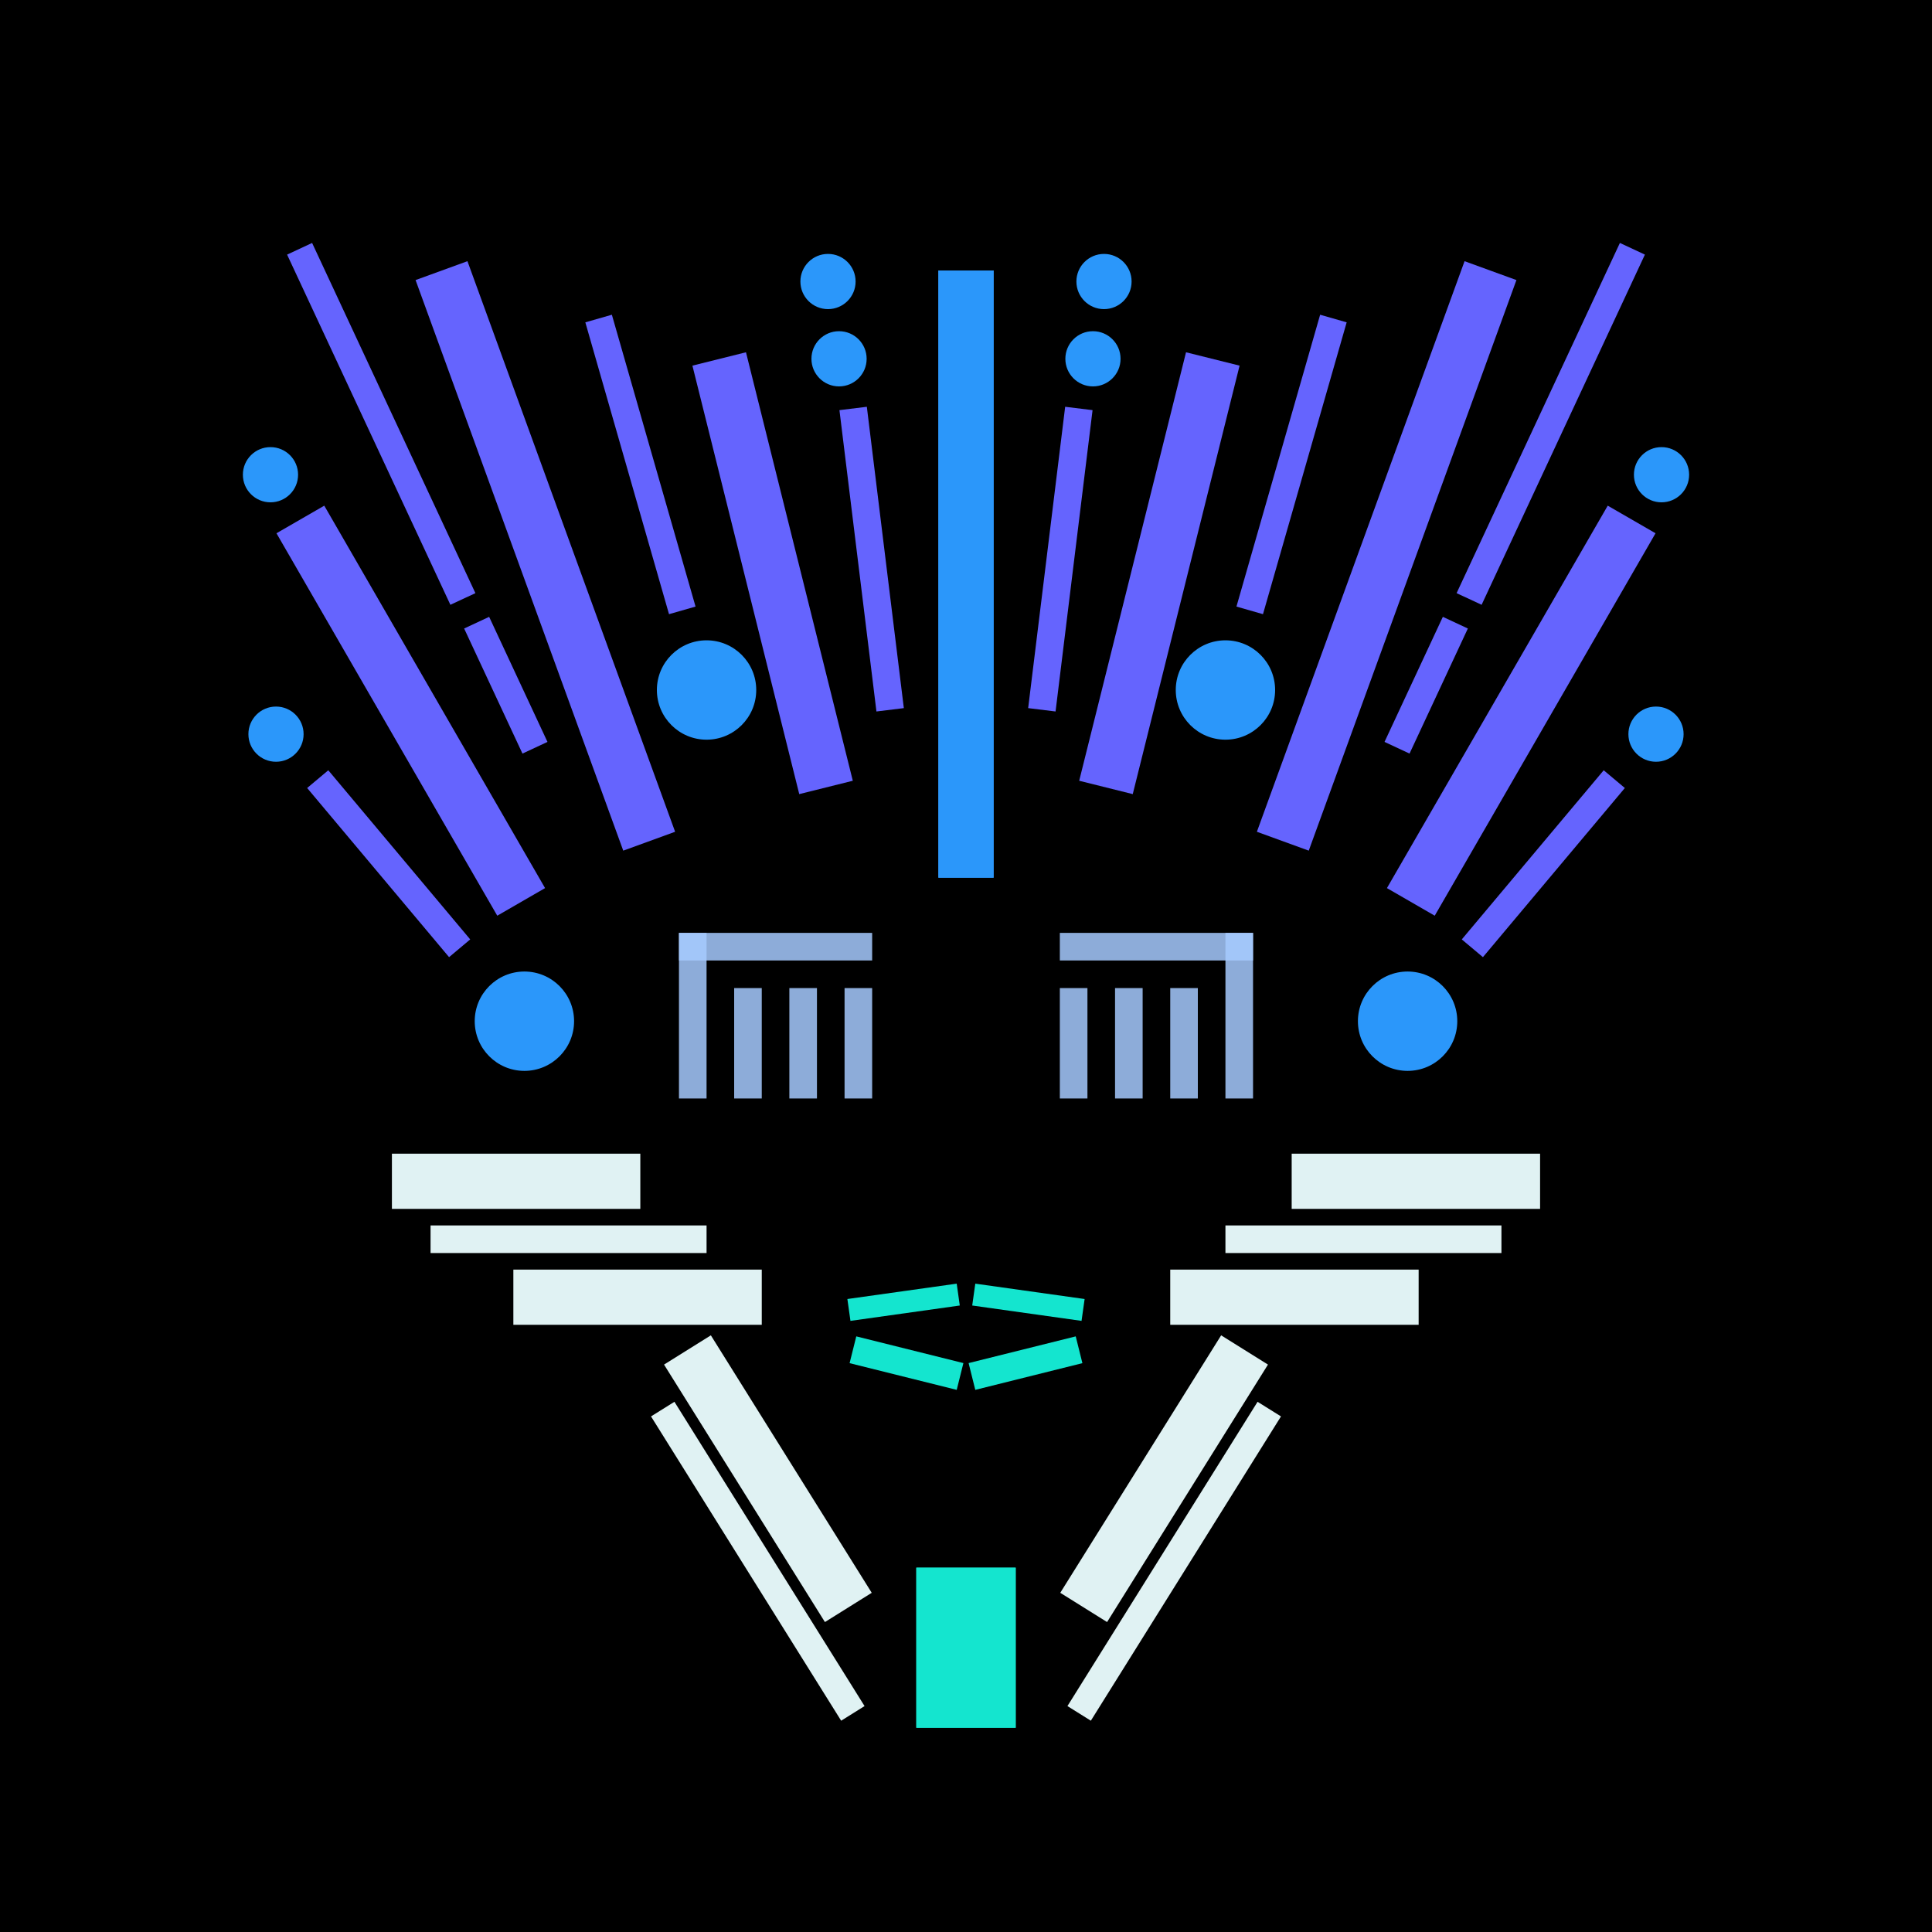 <svg xmlns='http://www.w3.org/2000/svg' preserveAspectRatio='xMinYMin meet' viewBox='0 0 350 350'> <filter id='neon' y='-2' x='-1' width='350' height='350'><feDropShadow flood-color='#3f285e' dx='0' dy='5' flood-opacity='1' stdDeviation='2' result='shadow'/><feOffset in='StrokePaint' dx='0' dy='2' result='offStrPnt'/><feFlood flood-color='#E0F2F3' flood-opacity='0.2' result='flood1' /><feOffset in='SourceGraphic' dx='0' dy='-1' result='offFlood'/><feOffset in='SourceGraphic' dx='0' dy='3' result='offShadow'/><feComposite in='flood1' in2='offFlood' operator='in'  result='cmpFlood' /><feComposite in='shadow' in2='offShadow' operator='in'  result='cmpSha' /><feGaussianBlur in='offStrPnt' stdDeviation='3.5' result='bStrokeP'/><feGaussianBlur in='cmpFlood' stdDeviation='0.8' result='bFlood'/><feGaussianBlur in='cmpSha' stdDeviation='0.4' result='bShadow'/><feMerge><feMergeNode in='bStrokeP'/><feMergeNode in='SourceGraphic'/><feMergeNode in='bFlood'/><feMergeNode in='bshadow'/></feMerge></filter><rect width='100%'  height='100%' fill='#000000'/> <g filter='url(#neon)' ><rect x='166' y= '280' width='18 ' height=  '29 '  fill= '#14e5cf' /><rect x='135' y= '237' width='10 ' height=  '55 '  fill= '#E0F2F3' transform = '  translate( 398 , 414 ) rotate ( 148)'  /><rect x='70 ' y= '205' width='45 ' height=  '10 '  fill= '#E0F2F3' transform = '  translate( 186 , 420 ) rotate ( -180  )'  /><rect x='78 ' y= '218' width='50 ' height=  '5  '  fill= '#E0F2F3' transform = '  translate( 206 , 441 ) rotate ( -180  )'  /><rect x='93 ' y= '226' width='45 ' height=  '10 '  fill= '#E0F2F3' transform = '  translate( 231 , 462 ) rotate ( -180  )'  /><rect x='135' y= '247' width='5  ' height=  '65 '  fill= '#E0F2F3' transform = '  translate( 402 , 443 ) rotate ( 148)'  /><rect x='166' y= '280' width='18 ' height=  '29 '  fill= '#14e5cf' transform= 'scale(-1,1) translate(-350,0)'/><rect x='135' y= '237' width='10 ' height=  '55 '  fill= '#E0F2F3' transform = ' scale(-1,1)  translate(-350,0) translate( 398 , 414 ) rotate ( 148)'  /><rect x='70 ' y= '205' width='45 ' height=  '10 '  fill= '#E0F2F3' transform = ' scale(-1,1)  translate(-350,0) translate( 186 , 420 ) rotate ( -180  )'  /><rect x='78 ' y= '218' width='50 ' height=  '5  '  fill= '#E0F2F3' transform = ' scale(-1,1)  translate(-350,0) translate( 206 , 441 ) rotate ( -180  )'  /><rect x='93 ' y= '226' width='45 ' height=  '10 '  fill= '#E0F2F3' transform = ' scale(-1,1)  translate(-350,0) translate( 231 , 462 ) rotate ( -180  )'  /><rect x='135' y= '247' width='5  ' height=  '65 '  fill= '#E0F2F3' transform = ' scale(-1,1)  translate(-350,0) translate( 402 , 443 ) rotate ( 148)'  /><rect x='170' y= '45 ' width='10 ' height=  '110'  fill= '#2b97fa' /><rect x='69 ' y= '85 ' width='10 ' height=  '80 '  fill= '#6564fe' transform = '  translate( 201 , 196 ) rotate ( 150)'  /><rect x='67 ' y= '133' width='5  ' height=  '40 '  fill= '#6564fe' transform = '  translate( 222 , 225 ) rotate ( 140)'  /><rect x='88 ' y= '109' width='5  ' height=  '25 '  fill= '#6564fe' transform = '  translate( 225 , 192 ) rotate ( 155)'  /><rect x='66 ' y= '38 ' width='5  ' height=  '70 '  fill= '#6564fe' transform = '  translate( 162 , 110 ) rotate ( 155)'  /><rect x='94 ' y= '42 ' width='10 ' height=  '110'  fill= '#6564fe' transform = '  translate( 225 , 154 ) rotate ( 160)'  /><rect x='135' y= '60 ' width='10 ' height=  '80 '  fill= '#6564fe' transform = '  translate( 300 , 163 ) rotate ( 166)'  /><rect x='154' y= '69 ' width='5  ' height=  '55 '  fill= '#6564fe' transform = '  translate( 325 , 174 ) rotate ( 173)'  /><rect x='112' y= '52 ' width='5  ' height=  '55 '  fill= '#6564fe' transform = '  translate( 248 , 125 ) rotate ( 164)'  /><circle cx='95 ' cy='181' r ='9  '  fill= '#2b97fa' /><circle cx='128' cy='121' r ='9  '  fill= '#2b97fa' /><circle cx='50 ' cy='129' r ='5  '  fill= '#2b97fa' /><circle cx='49 ' cy='82 ' r ='5  '  fill= '#2b97fa' /><circle cx='150' cy='47 ' r ='5  '  fill= '#2b97fa' /><circle cx='152' cy='61 ' r ='5  '  fill= '#2b97fa' /><rect x='170' y= '45 ' width='10 ' height=  '110'  fill= '#2b97fa' transform= 'scale(-1,1) translate(-350,0)'/><rect x='69 ' y= '85 ' width='10 ' height=  '80 '  fill= '#6564fe' transform = ' scale(-1,1)  translate(-350,0) translate( 201 , 196 ) rotate ( 150)'  /><rect x='67 ' y= '133' width='5  ' height=  '40 '  fill= '#6564fe' transform = ' scale(-1,1)  translate(-350,0) translate( 222 , 225 ) rotate ( 140)'  /><rect x='88 ' y= '109' width='5  ' height=  '25 '  fill= '#6564fe' transform = ' scale(-1,1)  translate(-350,0) translate( 225 , 192 ) rotate ( 155)'  /><rect x='66 ' y= '38 ' width='5  ' height=  '70 '  fill= '#6564fe' transform = ' scale(-1,1)  translate(-350,0) translate( 162 , 110 ) rotate ( 155)'  /><rect x='94 ' y= '42 ' width='10 ' height=  '110'  fill= '#6564fe' transform = ' scale(-1,1)  translate(-350,0) translate( 225 , 154 ) rotate ( 160)'  /><rect x='135' y= '60 ' width='10 ' height=  '80 '  fill= '#6564fe' transform = ' scale(-1,1)  translate(-350,0) translate( 300 , 163 ) rotate ( 166)'  /><rect x='154' y= '69 ' width='5  ' height=  '55 '  fill= '#6564fe' transform = ' scale(-1,1)  translate(-350,0) translate( 325 , 174 ) rotate ( 173)'  /><rect x='112' y= '52 ' width='5  ' height=  '55 '  fill= '#6564fe' transform = ' scale(-1,1)  translate(-350,0) translate( 248 , 125 ) rotate ( 164)'  /><circle cx='95 ' cy='181' r ='9  '  fill= '#2b97fa' transform= 'scale(-1,1) translate(-350,0)'/><circle cx='128' cy='121' r ='9  '  fill= '#2b97fa' transform= 'scale(-1,1) translate(-350,0)'/><circle cx='50 ' cy='129' r ='5  '  fill= '#2b97fa' transform= 'scale(-1,1) translate(-350,0)'/><circle cx='49 ' cy='82 ' r ='5  '  fill= '#2b97fa' transform= 'scale(-1,1) translate(-350,0)'/><circle cx='150' cy='47 ' r ='5  '  fill= '#2b97fa' transform= 'scale(-1,1) translate(-350,0)'/><circle cx='152' cy='61 ' r ='5  '  fill= '#2b97fa' transform= 'scale(-1,1) translate(-350,0)'/><rect x='154' y= '230' width='20 ' height=  '4  '  fill= '#14e5cf' transform = '  translate( -31 , 25  ) rotate ( -8 )'  /><rect x='154' y= '241' width='20 ' height=  '5  '  fill= '#14e5cf' transform = '  translate( 64  , -33 ) rotate ( 14 )'  /><rect x='154' y= '230' width='20 ' height=  '4  '  fill= '#14e5cf' transform = ' scale(-1,1)  translate(-350,0) translate( -31 , 25  ) rotate ( -8 )'  /><rect x='154' y= '241' width='20 ' height=  '5  '  fill= '#14e5cf' transform = ' scale(-1,1)  translate(-350,0) translate( 64  , -33 ) rotate ( 14 )'  /></g><g fill-opacity='0.85'><rect x='123' y= '165' width='5  ' height=  '30 '  fill= '#A6CAFF' filter='url(#neon)'  /><rect x='123' y= '165' width='35 ' height=  '5  '  fill= '#A6CAFF' filter='url(#neon)'  /><rect x='133' y= '175' width='5  ' height=  '20 '  fill= '#A6CAFF' filter='url(#neon)'  /><rect x='143' y= '175' width='5  ' height=  '20 '  fill= '#A6CAFF' filter='url(#neon)'  /><rect x='153' y= '175' width='5  ' height=  '20 '  fill= '#A6CAFF' filter='url(#neon)'  /><rect x='123' y= '165' width='5  ' height=  '30 '  fill= '#A6CAFF' filter='url(#neon)'  transform= 'scale(-1,1) translate(-350,0)'/><rect x='123' y= '165' width='35 ' height=  '5  '  fill= '#A6CAFF' filter='url(#neon)'  transform= 'scale(-1,1) translate(-350,0)'/><rect x='133' y= '175' width='5  ' height=  '20 '  fill= '#A6CAFF' filter='url(#neon)'  transform= 'scale(-1,1) translate(-350,0)'/><rect x='143' y= '175' width='5  ' height=  '20 '  fill= '#A6CAFF' filter='url(#neon)'  transform= 'scale(-1,1) translate(-350,0)'/><rect x='153' y= '175' width='5  ' height=  '20 '  fill= '#A6CAFF' filter='url(#neon)'  transform= 'scale(-1,1) translate(-350,0)'/></g></svg>